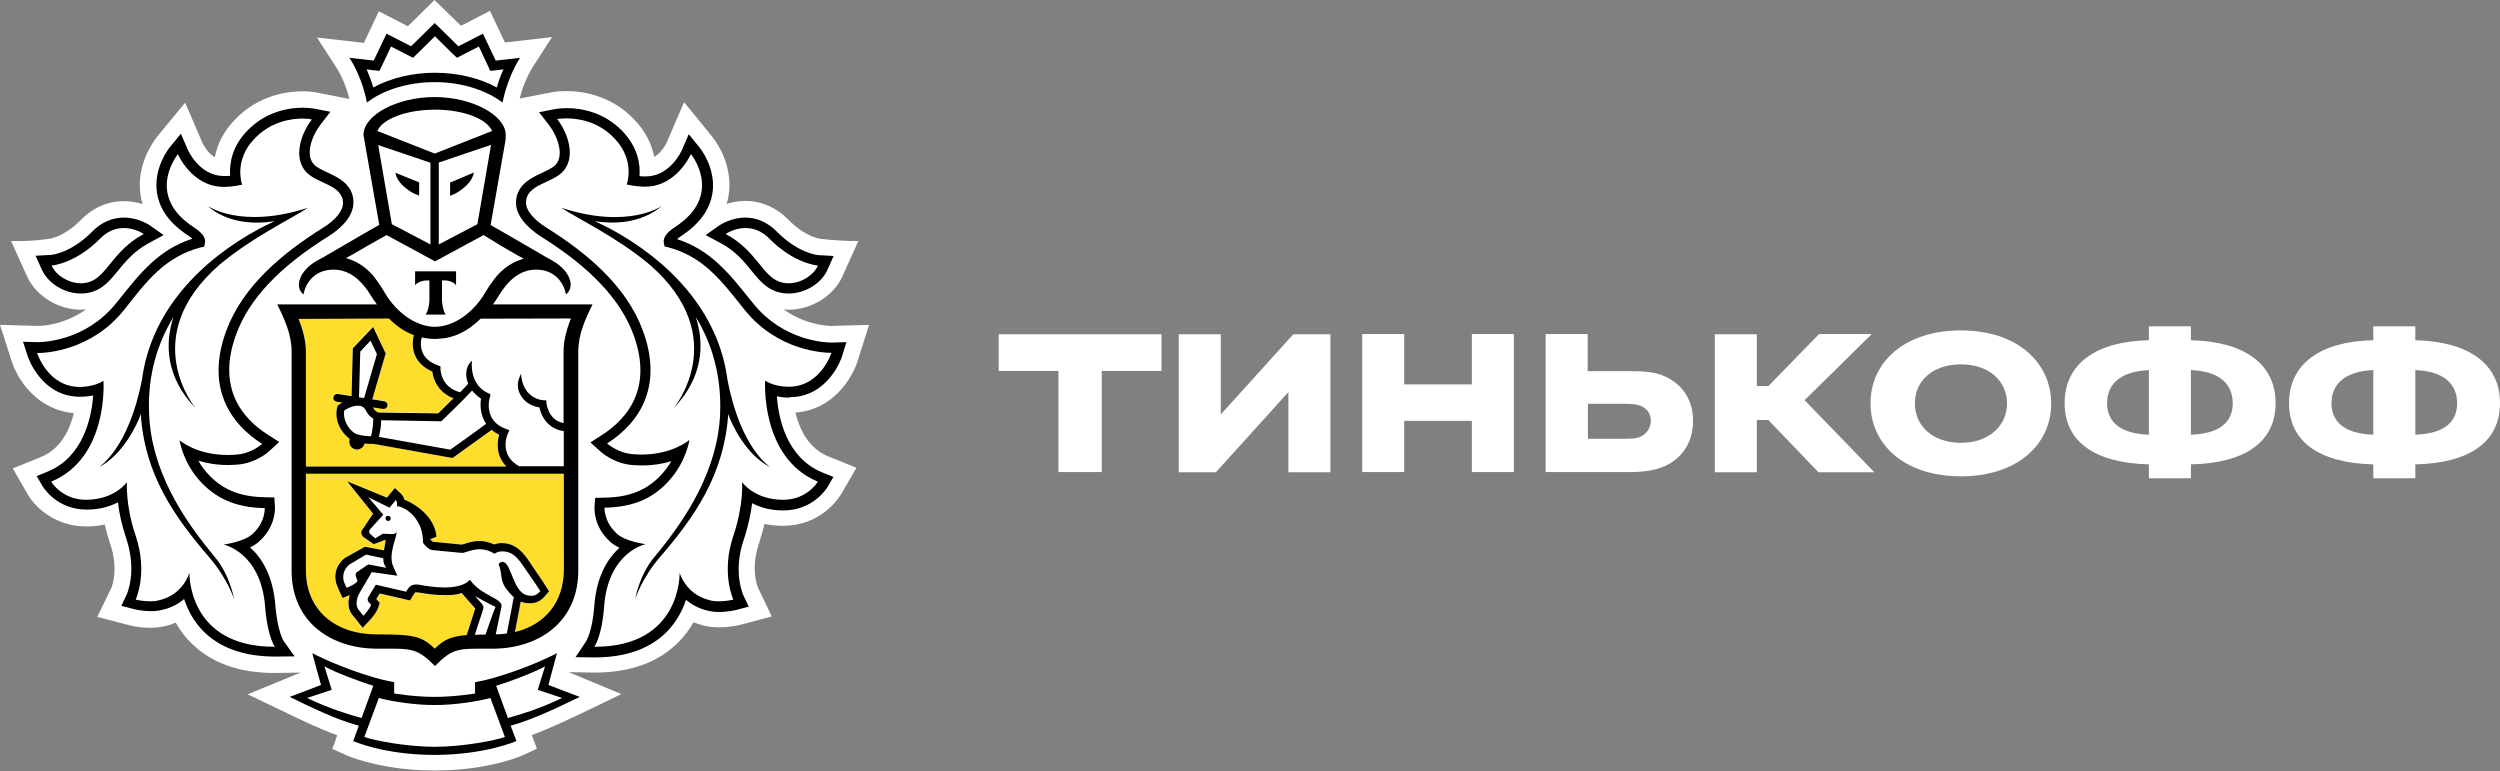<?xml version="1.0" encoding="UTF-8"?> <!-- Generator: Adobe Illustrator 27.0.0, SVG Export Plug-In . SVG Version: 6.00 Build 0) --> <svg xmlns="http://www.w3.org/2000/svg" xmlns:xlink="http://www.w3.org/1999/xlink" id="Слой_1" x="0px" y="0px" viewBox="0 0 1172 361.6" style="enable-background:new 0 0 1172 361.6;" xml:space="preserve"><rect x="0" y="0" width="1172" height="361.6" fill="#808080" stroke="none"/> <style type="text/css"> .st0{fill:#FFFFFF;} .st1{fill:#FFDD2D;} </style> <g> <path class="st0" d="M402.1,169.1l5.3-16.8l-17.5,0.5c-1.5,0-12.2-0.3-22.6-7.8c0.8,0.1,1.6,0.2,2.3,0.2c10.7,0,21.1-6.4,25.3-15.6 l7.5-16.6c-9.4,0.1-18.1-1.1-18.1-1.1c-0.1,0-6.9-0.9-14.7-8.9c-5.6-5.7-12.6-8.8-20.2-8.8c-3.3,0-6.3,0.6-8.8,1.4 c0.4-1.3,0.8-2.7,1-4.1c2.4-15.5-7.7-27.4-7.7-27.4l-13.2-16.2l-8.2,19c0,0.1-2.1,4.5-5.8,6.7c-1.1-5.6-3.8-11.9-9.7-17.9 c-11-11.3-24.4-13-31.4-13c-3.2,0-5.6,0.3-6.1,0.4l-15.9,3.1c0.9-3.5,2.9-9.7,6.4-15.2l8.8-13.6l-22.1,2.5l-7-14.8l-13.6,7L203.7,0 l-12.5,12.3l-13.6-7l-7,14.8l-22-2.5l8.8,13.6c3.6,5.5,5.5,11.6,6.4,15.2l-15.2-3l-0.5-0.1c-0.8-0.1-3.1-0.5-6.3-0.5 c-7,0-20.4,1.7-31.4,13c-5.9,6-8.6,12.3-9.7,17.9c-3.7-2.2-5.7-6.5-5.7-6.5l-8.2-19.1L73.4,64.4c-1.6,2.1-9.7,13.2-7.5,27.2 c0.2,1.4,0.6,2.8,1,4.1c-2.5-0.8-5.5-1.4-8.8-1.4c-7.6,0-14.5,3-20.2,8.8c-7.8,8-14.6,8.8-14.5,8.8c0,0-7.1,1.3-18.2,1.1l7.5,16.6 c4.2,9.2,14.6,15.6,25.3,15.6c0.8,0,1.6-0.1,2.4-0.2c-10.4,7.5-21.1,7.8-22.4,7.8L0,152.3l5.4,16.8c2.7,8.7,11.8,23,29.2,24.6 c-1.9,7.9-6.1,16.7-15.3,20.5L6,219.6l7.2,12.5c4.1,6.8,13.7,14.7,27.3,14.7c3,0,5.8-0.3,8.6-0.9c0.7,3.1,1.6,6.2,2.6,9.2 c4.1,12,0.6,20.4,0.5,20.5l-6.6,13.6l14.6,3.8c0.2,0.1,4.6,1.3,10.1,1.3c2.5,0,4.9-0.3,7.2-0.8c1.7-0.4,3.3-0.9,4.9-1.6 c1.9,3.4,4.2,6.5,6.9,9.2c9.4,9.6,22.6,14.4,39.5,14.4h0.1l12-0.2l-24.8,10.2l18.8,9c6.8,3.3,15,7.2,23.2,10.2l-2.3,6.4l6.5,2.9 c0.6,0.3,13.1,5.8,33.8,7c0,0,5,0.2,7.8,0.2c2.8,0,7.7-0.2,7.7-0.2c20.6-1.2,33-6.7,33.6-7l6.5-3l-2.4-6.4 c8.5-3.1,16.9-7.2,23.5-10.3l18.5-8.9l-24.7-10.3l12.1,0.2c16.8,0,30.1-4.8,39.5-14.4c2.7-2.7,5-5.8,6.9-9.2 c1.6,0.6,3.2,1.2,4.9,1.6c2.2,0.5,4.6,0.8,7.1,0.8c5.4,0,9.9-1.2,10-1.2l14.7-3.9l-6.4-13.4c-0.2-0.3-3.7-8.7,0.4-20.8 c1-3.1,1.9-6.2,2.6-9.2c2.8,0.6,5.6,0.9,8.6,0.9c17.4,0,25.7-12.2,27.3-14.8l7.2-12.4l-13.3-5.4c-9.2-3.8-13.4-12.6-15.3-20.5 C390.1,192.2,399.3,177.9,402.1,169.1L402.1,169.1z M164.9,52.3l-0.2,0l0.2-0.2L164.9,52.3z M164.9,52.3"></path> <path class="st0" d="M203.8,51.5c-14.1,0-24.6,4.6-26.9,10L203.8,72l26.9-10.5C228.4,56.1,217.8,51.5,203.8,51.5L203.8,51.5z M203.8,51.5"></path> <path class="st0" d="M204,330.6h-0.5c-8.5,0.1-20.2-1.7-25.9-3.3l-6.8,18.3c4.5,1.6,19.7,4.6,33,4.6c13.3,0,28.5-3,32.9-4.6 l-6.8-18.3C224.3,328.9,212.6,330.6,204,330.6L204,330.6z M204,330.6"></path> <path class="st0" d="M255.5,312.4c-5.1,2.8-16.4,7.1-22.9,9.1l5.5,15.1c10.2-2.8,18.6-6,25.5-9.4l-11.4-3.8L255.5,312.4z M255.5,312.4"></path> <path class="st0" d="M152.1,312.4l3.4,11l-11.5,3.8c6.9,3.5,15.3,6.7,25.5,9.4l5.5-15.1C168.4,319.5,157.1,315.2,152.1,312.4 L152.1,312.4z M152.1,312.4"></path> <path class="st0" d="M203.8,34c10.6,0,21,2.5,29,6.9c0.7-2.4,1.8-5.4,3.1-8.5l-3,0.4l-3.2,0.3l-1.3-2.9l-4-8.5l-7.4,3.8l-2.9,1.5 l-2.3-2.2l-8-7.9l-8,7.9l-2.3,2.2l-2.9-1.5l-7.4-3.8l-4,8.5l-1.4,2.9l-3.2-0.3l-3-0.4c1.4,3.1,2.4,6,3.1,8.5 C182.8,36.5,193.2,34,203.8,34L203.8,34z M203.8,34"></path> <path class="st0" d="M365.5,132.1c1.4,0.5,2.8,0.7,4.2,0.7c6,0,11.8-3.8,13.8-8.3c0,0-11-0.7-22.8-12.6c-3.8-3.9-7.7-5-11.2-5 c-5.3,0-9.3,2.8-9.3,2.8C354.5,117.2,357.4,129.3,365.5,132.1L365.5,132.1z M365.5,132.1"></path> <path class="st0" d="M37.9,132.7c1.4,0,2.8-0.2,4.1-0.7c8.2-2.7,11.1-14.8,25.3-22.4c0,0-4-2.8-9.3-2.8c-3.4,0-7.4,1.2-11.2,5 c-11.8,11.9-22.8,12.6-22.8,12.6C26.1,128.9,31.9,132.7,37.9,132.7L37.9,132.7z M37.9,132.7"></path> <path class="st0" d="M369.4,181.3c0.2,0,0.5,0,0.7,0c14.9,0,20-15.9,20-15.9h-0.3c-2.7,0-25-0.6-40.7-20.5 c-10.3-13.1-18.8-24.5-35.6-29l-1.6-0.3l-0.4-1.7c-0.5-2.5,1.3-4.9,5.3-7.5c23.1-15,7.4-34.2,7.4-34.2s-6.6,15.3-21.4,15.3 c-0.4,0-0.7,0-1.1,0c-1.7-0.1-3.3-0.2-4.9-0.5l-2.7-0.5c0,0,4.2-11.4-5.9-21.8c-7.7-7.9-17-9.2-22.3-9.2c-2.7,0-4.4,0.3-4.4,0.3 c5.1,6.6,8.8,17.6,2.9,24.4c-5.1,5.8-17.5,6.1-17.5,14.8c0,3.7,3.5,8,9.7,11.8c18.7,11.7,37.3,27.2,45,48 c9.6,26-1.2,43.2-16.7,53.1c0,0,4.9,4.5,11.9,5c1.4,0.1,2.8,0.2,4.1,0.2c14.9,0,22.6-6.9,22.6-6.9s-1.3,9.6-9,18.5 c-7.1,8.2-16.5,13.1-30.8,13.3c0,0-0.5,6.6,5.9,12.3c4.1,3.6,13.4,4.8,13.4,4.8s-17.5,3.5-19.5,29.3c-1,13.9-4.6,18.8-4.6,18.8h0.3 c40.7,0,39.7-34.7,39.7-34.7s2.8,10.3,14.2,12.9c1.4,0.4,2.8,0.5,4.2,0.5c3.7,0,6.8-0.8,6.8-0.8s-5.9-12.5,0-29.9 c4.9-14.5,4.1-25.2,4.1-25.2s5.5,8.2,19.1,8.3h0.1c11.3,0,16.3-8.5,16.3-8.5c-27.1-11.2-24.5-47.3-24.5-47.3S362.5,181,369.4,181.3 L369.4,181.3z M361.2,219c-11-5.4-18-19.8-19.7-24.9c-1.8,28.5-15.8,48.2-32.2,67.3c-8.5,9.9-11.4,19.4-11.4,19.4s1.6-10.9,9-19.7 c15.3-18.2,29.8-40.9,30.8-67.1c0.7-18.3-4-33.1-11.4-45.4c4.1,12.7,3.5,28.3-10.5,42.9c0,0,27.9-33.3-11.1-67.4 c-15.6-13-32.7-21-41.5-26.7c31.8,10.3,47.4-1,47.4-1c-10.2,8.8-23.3,8.6-31.5,7.3c2.2,1.1,4.5,2.2,7,3.5 c26.8,14.5,50.9,38.3,55.1,71.3v-0.3C347.3,210.7,361.2,219,361.2,219L361.2,219z M361.2,219"></path> <path class="st0" d="M104.8,255.1c0,0,9.4-1.2,13.4-4.8c6.3-5.7,5.9-12.3,5.9-12.3c-14.3-0.2-23.7-5-30.9-13.3 c-7.7-8.9-9-18.5-9-18.5s7.7,6.9,22.6,6.9c1.3,0,2.7-0.1,4.2-0.2c7.1-0.6,11.9-5,11.9-5c-15.5-9.9-26.4-27.1-16.8-53.1 c7.7-20.8,26.3-36.3,45-48c6.2-3.9,9.7-8.1,9.7-11.8c0-8.7-12.4-9-17.5-14.8c-5.9-6.8-2.2-17.8,2.9-24.4c0,0-1.7-0.3-4.4-0.3 c-5.4,0-14.7,1.3-22.3,9.2c-10.2,10.4-6,21.8-6,21.8l-2.7,0.5c-1.6,0.3-3.3,0.4-4.9,0.5c-0.4,0-0.7,0-1.1,0 c-14.8,0-21.4-15.3-21.4-15.3s-15.7,19.2,7.4,34.2c4,2.6,5.7,5,5.3,7.5l-0.4,1.7l-1.7,0.3c-16.7,4.5-25.2,16-35.6,29.1 c-15.7,19.8-37.9,20.5-40.7,20.5h-0.3c0,0,5.1,15.9,20,15.9c0.2,0,0.5,0,0.7,0c6.9-0.2,10.4-2.9,10.4-2.9s2.7,36.1-24.5,47.3 c0,0,4.9,8.5,16.3,8.5h0.1c13.6-0.1,19.1-8.3,19.1-8.3s-0.8,10.7,4.1,25.2c5.9,17.4,0,29.9,0,29.9s3.2,0.8,6.8,0.8 c1.4,0,2.9-0.1,4.2-0.5c11.3-2.7,14.2-12.9,14.2-12.9s-1,34.7,39.7,34.7h0.3c0,0-3.6-4.8-4.6-18.8 C122.3,258.6,104.8,255.1,104.8,255.1L104.8,255.1z M98.2,261.4c-16.4-19-30.3-38.8-32.2-67.3c-1.7,5.2-8.6,19.5-19.7,24.9 c0,0,13.9-8.3,20.1-40.7v0.3c4.1-33,28.2-56.8,55.1-71.3c2.5-1.3,4.8-2.5,7-3.5c-8.2,1.3-21.3,1.4-31.5-7.3c0,0,15.5,11.4,47.3,1 c-8.8,5.7-25.9,13.7-41.5,26.7c-39.1,34.1-11.1,67.4-11.1,67.4c-14.1-14.6-14.6-30.2-10.5-42.9c-7.4,12.2-12.1,27.1-11.4,45.4 c1.1,26.2,15.6,48.9,30.8,67.1c7.4,8.8,9,19.7,9,19.7S106.7,271.2,98.2,261.4L98.2,261.4z M98.2,261.4"></path> <path class="st0" d="M173.7,128.2c0.7,0.7,1.3,1.5,2,2.3c0.2,0.2,0.3,0.3,0.4,0.6c0.6,0.8,1.2,1.6,1.7,2.4c0.1,0.2,0.2,0.4,0.4,0.6 c0.7,1,1.3,2.1,2,3.2c5.9,10.1,15.3,16.1,23.6,16.1c8.4,0,17.7-6,23.6-16.1c0.7-1.1,1.3-2.2,2-3.2c0.1-0.1,0.2-0.3,0.3-0.4 c0.6-0.9,1.2-1.7,1.8-2.5c0.1-0.2,0.3-0.3,0.4-0.5c0.7-0.8,1.3-1.6,2-2.3c0.1-0.1,0.2-0.2,0.3-0.3c3-3,6.6-5.4,11.2-6.6l-2.1-1.2 h-0.1l-8.3-4.8l-8.5-4.8l-22.7,12.3l-0.1,0l0,0L181,110.4l-8.5,4.8l-8.3,4.8h-0.1l-2.1,1.2c4.7,1.3,8.2,3.6,11.2,6.6 C173.4,128,173.5,128.1,173.7,128.2L173.7,128.2z M194.6,127.2h19.2v6.5c-2.3-2.7-6.6-2.2-6.6-2.2v9.4c0,0,0.2,4.6,1.8,6.6h-9.5 c1.7-2,1.8-6.6,1.8-6.6v-9.4c0,0-4.4-0.6-6.7,2.2V127.2z M194.6,127.2"></path> <path class="st0" d="M201.8,114.5V76.2L177.3,68l6.5,37.1L201.8,114.5z M196.5,85.6v6.1l-1.2-0.5c-0.1,0-1.8-0.4-4.8-2.8 c-5-3.9-5.1-7.4-5.1-7.4L196.5,85.6z M196.5,85.6"></path> <path class="st0" d="M223.8,105.1l6.4-37.1l-24.5,8.3v38.3L223.8,105.1z M211,85.6l11.2-4.7c0,0-0.1,3.6-5.1,7.5 c-3,2.4-4.8,2.8-4.8,2.8l-1.2,0.5L211,85.6L211,85.6z M211,85.6"></path> <path class="st0" d="M167.1,203.3c2.4,0.9,5.3,1,6.8,1c0.1-0.2,0.1-0.4,0.2-0.7c0.1-0.4,0.3-0.9,0.4-1.4c0.4-2.1,0.6-4.5,0.6-6.1 c-1-0.6-2.4-1.7-3.2-3.4c-0.9-1.9-2.2-2.8-4.1-2.8c-2.5,0-5.1,1.5-6.3,2.2C160.5,197.6,164.4,202.4,167.1,203.3L167.1,203.3z M167.1,203.3"></path> <path class="st0" d="M221.4,183c-4.6,4.9-13.5,13.5-13.9,13.9l-0.5,0.5l-28.2-0.4c0,2.8-0.5,5.1-0.9,6.9c-0.1,0.3-0.2,0.6-0.2,0.9 l33.5,6c3.5-2.4,13.1-9.4,16.8-12.1c-2.7-3.9-3-8.6-2.4-11.9C223.8,185.7,222.4,184.4,221.4,183L221.4,183z M221.4,183"></path> <path class="st0" d="M225.2,149.3c-6.5,6.4-12.7,8.8-18.3,9.3c-1,0.1-2,0.2-3.1,0.2h-0.1c-1,0-2.1-0.1-3.1-0.2c-1-0.1-2-0.2-3-0.5 c-0.4,1.4-0.8,4.5,0.5,7.3c1.2,2.6,3.6,4.5,7.1,5.8l1.2,0.5l0,1.3c0,0.4,0.3,8.5,9.2,10.8c1.5-1.5,2.8-2.8,3.8-4 c-1.8-4.3-0.9-8.6,1.8-10.8c-0.1,0.5-1.3,11.1,7.3,15.1l1.4,0.7l-0.4,1.5c-0.1,0.5-3,10.8,7.4,14.6l1.8,0.7l-0.8,1.8 c-0.2,0.4-4.3,9.8,5.4,15.1h20.9V202c-7.4-0.9-10.6-6.8-11.4-11.1c-3.5-0.6-6.1-2.1-8-4.5c-4.4-5.7-0.6-11-0.6-11.3 c0,0,0,5.7,3.5,9.1c1.7,1.7,3.8,3,6.9,3.2l1.5,0.1l0.1,1.5c0,0.3,0.9,7.9,8,9.1l0-33.7c0-5.2,1.5-10.5,3.4-15.3L225.2,149.3 L225.2,149.3z M225.2,149.3"></path> <path class="st0" d="M168.9,164.8l-0.6,21.5l2.5,0.4l6-20.6l-3-6.3L168.9,164.8z M168.9,164.8"></path> <path class="st0" d="M235.1,263.3c0.2,0,0.4,0,0.6,0.1c3.7,1.1,4.7,14.4,11.2,15.6c0.6,0.1,1.2,0.2,1.8,0.2c1.9,0,3-0.8,4.2-2.2 c0,0-3.3-5.1-5.8-8.6c-3.3-4.5-5.8-10-11.9-10c-0.1,0-0.3,0-0.5,0c-2,0.1-3.2,1.1-3.2,1.1c-2.5-1.5-4.8-2.1-6.9-2.1 c-3.8,0-6.8,1.7-8.3,1.7h-0.1l-13.6-1.3c-2.1-0.2-3.8-2.3-4.4-3.2c-0.2-0.2-0.2-0.4-0.2-0.4c0-0.4,0-0.7,0-1.1 c-0.5-11.1-9.1-15.8-12.1-15.9c0,0,0.4-2.1-0.5-2.9l-3,3.6l-9.9-4.9l7,8.2l-6,6.6c-0.7,0.8-0.7,1.8-0.4,2.2l2.6,2.3l3.3-2 c0.2-0.1,0.5-0.2,0.8-0.2c0.9,0,2.3,0.2,3.5,0.2c1.3,0,2.5-0.3,2.6-1.5c-0.4,4.1-4.2,11.2-1.7,16.8l1.9,4.2l-12-1.7l-5.6,9.5 c-1.7,3.2-2,6.6-0.3,8.4l2.1,2.6c0,0,3-3.1,3.6-5.2l-1-1c-0.8-0.9-0.8-1.7-0.3-2.6l3.5-5.8l14.2,3.3l0.7-1.3c1-1.6,2.3-2.1,3.9-2.1 c0.6,0,1.3,0.1,1.9,0.2c2.6,0.5,7,1.2,11.3,1.2c4.8,0,9.5-0.8,12-3.6c5.2,7.6,15.6,8.8,14.8,12.6l-2.7,13c1.8-0.1,3.6-0.2,5.2-0.4 l2.6-13.5c0.3-1.5,0.6-3.5,0.6-3.5c-1-1-3.4-3.2-4.8-5.8c-1.8-3.5-0.8-5.3-2.6-9.9C233.4,264.3,233.9,263.3,235.1,263.3 L235.1,263.3z M181.9,244.3c-0.7,0-1.2-0.6-1.2-1.3c0.1-0.7,0.6-1.2,1.3-1.1c0.7,0,1.2,0.6,1.2,1.3 C183.1,243.8,182.6,244.3,181.9,244.3L181.9,244.3z M181.9,244.3"></path> <path class="st0" d="M162.5,275.6c0,0,4.7-1.9,5.1-3.3l-0.6-1.6c-0.4-1-0.4-2.1,0.5-2.7l5.1-3.5l8.5,1.6c0,0-1.5-1.9-1.4-4.5 l-8.1-1.7l-7.7,4.6c-3.3,2.4-3.5,6.4-2.4,8.8L162.5,275.6z M162.5,275.6"></path> <path class="st0" d="M222.6,297.6c1.5-0.1,3.2-0.1,5-0.1c0,0,4.4-12.7,4.6-13.1c-2.5-1.1-7.5-3.8-9.5-5c1.3,1.9,4.5,4.1,3.8,5.8 L222.6,297.6z M222.6,297.6"></path> <path class="st1" d="M264.2,222.2H143.3v45.2c0,18.5,13.5,30.1,33.3,30.1c16.6,0,21,0.6,27.1,6.7c4.3-4.2,7.8-5.8,15-6.4l0.2-0.7 l3.8-11.7c-0.2-0.3-6.4-7.3-6.4-7.3c-2.5,0.8-4.5,1-8,1c-3.6,0-7.6-0.4-12-1.2c-0.4-0.1-0.9-0.1-1.3-0.1c-0.5,0-0.6,0-0.7,0.3 l-0.8,1.2l-1.4,2.3l-2.6-0.6l-11.6-2.7l-1.6,2.6l0.2,0.3l1.4,1.5l-0.6,2c-0.9,2.6-3.6,5.7-4.5,6.6l-2.9,3.1l-2.6-3.3l-2-2.5 c-2.1-2.3-2.6-5.9-1.4-9.6c0,0-0.1,0-0.1,0l-3.3,1.3l-1.5-3.2l-1-2.3c-1.8-4-1.1-9.8,3.7-13.3l9.3-5.2l8.9,1.7 c0.2-0.8,0.5-3.9,0.8-4.7c-0.2,0-0.3-0.1-0.5-0.1l-5.1,1.9l-4.9-3.4c0,0-1.9-1.8-0.2-3.7l4.8-7.2l-12.1-15.1l18.6,7.6l1.2-1.5 l2.5-3l2.8,2.7c0.8,0.8,1.3,1.7,1.5,2.7c5.1,2,14.3,7.8,15.1,17.4l-2.9,1.2v0.1c0.7,0.8,1.2,1.1,1.4,1.1l13.3,1.3 c0.3-0.1,0.8-0.2,1.2-0.4c1.6-0.6,4.1-1.4,7.1-1.4c2.4,0,4.7,0.5,6.9,1.6c0.8-0.3,1.8-0.5,3-0.6l0.6,0c7.1,0,10.7,5.3,13.5,9.5 c0.5,0.7,0.9,1.4,1.4,2.1c2.5,3.5,5.7,8.6,5.9,8.8l1.5,2.3l-1.8,2.1c-1.4,1.6-3.5,3.5-7,3.5c-0.7,0-1.5-0.1-2.4-0.2 c-0.8-0.1-1.5-0.4-2.1-0.6c-0.1,0.7-0.2,1.5-0.4,2.2l-2.3,12.1c13.9-3.4,22.8-13.9,22.8-28.8L264.2,222.2z M264.2,222.2"></path> <path class="st1" d="M143.3,218.6h94c-4.7-4.8-4.6-10.9-3.4-14.9c-1.4-0.7-2.5-1.4-3.5-2.3c-3.7,2.7-14.9,10.8-17.8,12.8l-0.6,0.4 l-36.9-6.6h-0.7c-0.9,0-2.2,0-3.6-0.2c-0.4,1.7-1.8,2.8-3.5,2.8c-0.2,0-0.4,0-0.6-0.1c-1-0.2-1.8-0.7-2.4-1.5 c-0.6-0.8-0.8-1.7-0.6-2.7l0.1-0.8c-3.8-2.7-7.3-8.6-5.8-14.9l0.2-0.7l0.5-0.4c0.1-0.1,0.7-0.5,1.7-1l-2.7-0.4 c-1-0.2-1.7-1.1-1.5-2.1c0.2-1,1.1-1.7,2.1-1.5l6.4,1l0.6-22.4l9.5-10l5.9,12.4l-6.3,21.5l5.6,0.9c1,0.2,1.7,1.1,1.5,2.1 c-0.2,0.9-0.9,1.5-1.8,1.5c-0.1,0-0.2,0-0.3,0l-4.6-0.7c0.1,0.1,0.2,0.2,0.2,0.4c0.5,1,1.6,1.7,2.2,2l28.1,0.4 c1.2-1.1,4.1-4,7.2-7.1c-6.9-2.6-9.4-8.5-9.9-12.5c-3.9-1.6-6.5-4.1-8-7.3c-1.8-4-1.2-7.9-0.7-9.8c-3.8-1.4-7.7-3.8-11.7-7.8H140 c1.8,4.8,3.4,10.1,3.4,15.3V218.6z M143.3,218.6"></path> <path d="M182,241.8c-0.7-0.1-1.3,0.5-1.3,1.1c0,0.7,0.5,1.3,1.2,1.3c0.7,0.1,1.3-0.5,1.3-1.1C183.2,242.5,182.7,241.9,182,241.8 L182,241.8z M182,241.8"></path> <path d="M264.1,323.8l-7-2.7l1.9-7.1l2.1-7.8c0,0-12.3,6.6-29.7,11.6c-4.9,1.4-8.7,2-8.7,2v5.3c0,0-9.3,1.6-18.7,1.6h-0.5 c-9.4,0-18.7-1.6-18.7-1.6v-5.3c0,0-3.8-0.6-8.7-2c-17.4-5-29.7-11.6-29.7-11.6l2.1,7.8l2,7.1l-7,2.7l-7.7,2.9 c8.9,4.3,21.2,10.5,32.4,13.5l-2.6,7.2c0,0,14.3,6.5,38.1,6.5v0h0.3v0c23.8-0.1,38.1-6.5,38.1-6.5l-2.7-7.2 c11.3-3.1,23.6-9.3,32.4-13.5L264.1,323.8z M144,327.2l11.5-3.8l-3.4-11c5,2.8,16.4,7.1,22.9,9.1l-5.5,15.1 C159.3,333.8,150.9,330.6,144,327.2L144,327.2z M203.8,350.1c-13.3,0-28.5-3-33-4.6l6.8-18.3c5.6,1.6,17.4,3.4,25.9,3.3h0.5 c8.5,0.1,20.2-1.7,25.9-3.3l6.8,18.3C232.2,347.1,217.1,350.1,203.8,350.1L203.8,350.1z M238.1,336.6l-5.5-15.1 c6.6-2,17.9-6.3,22.9-9.1l-3.4,11l11.4,3.8C256.6,330.6,248.2,333.8,238.1,336.6L238.1,336.6z M238.1,336.6"></path> <path d="M203.8,38.5c14.2,0,25.5,4.7,31.8,9.6c0,0,1.9-11.1,8.2-21l-11.4,1.3l-6-12.6l-11.5,5.9l-11.1-10.9l-11.1,10.9l-11.5-5.9 l-6,12.6l-11.4-1.3c6.4,9.8,8.2,21,8.2,21C178.3,43.1,189.6,38.5,203.8,38.5L203.8,38.5z M174.7,32.9l3.2,0.3l1.4-2.9l4-8.5 l7.4,3.8l2.9,1.5l2.3-2.2l8-7.9l8,7.9l2.3,2.2l2.9-1.5l7.4-3.8l4,8.5l1.3,2.9l3.2-0.3l3-0.4c-1.4,3.1-2.4,6-3.1,8.5 c-8-4.4-18.4-6.9-29-6.9c-10.5,0-20.9,2.5-28.9,6.9c-0.7-2.4-1.8-5.4-3.1-8.5L174.7,32.9z M174.7,32.9"></path> <path d="M370.1,186.2c18.3,0,24.5-18.5,24.7-19.3l2-6.5l-6.9,0.2h0c-2.4,0-22.6-0.5-37-18.6l-1.4-1.7 c-9.4-11.8-18.3-23.1-34.1-28.2c0.5-0.4,1.1-0.9,2-1.5c8.4-5.5,13.3-12.2,14.6-20c1.8-11.7-5.7-21-6-21.4l-5.1-6.3l-3.2,7.4 c-0.2,0.5-5.6,12.4-16.9,12.4H302c-0.8,0-1.5-0.1-2.2-0.1c0.4-5.3-0.6-13.5-8.1-21.2c-9-9.3-20.1-10.7-25.9-10.7 c-3.1,0-5.2,0.4-5.4,0.4l-7.7,1.5l4.8,6.2c3.7,4.8,7.1,13.7,3.1,18.3c-1.3,1.5-3.9,2.7-6.4,3.9c-5.2,2.4-12.3,5.7-12.3,14.1 c0,5.4,4.3,11.1,12,16c22.8,14.3,36.9,29.2,43,45.6c9.4,25.3-2.9,39.7-14.8,47.3l-5.3,3.4l4.7,4.3c0.6,0.5,6.4,5.6,14.8,6.3 c1.6,0.1,3.1,0.2,4.6,0.2c5.4,0,10-0.8,13.8-2c-1,1.8-2.3,3.6-3.9,5.5c-6.8,7.8-15.2,11.4-27.3,11.6l-4.5,0.1l-0.3,4.5 c0,0.9-0.4,9.2,7.5,16.2c1.2,1.1,2.7,2,4.2,2.7c-5.3,4.8-10.8,13.1-11.8,27.4c-0.9,11.9-3.8,16.3-3.8,16.4l-5,7.5l8.9,0.1 c14.8,0,26.1-4.1,34-12.1c4.6-4.8,7.3-10.1,8.9-14.9c2.6,2.2,5.9,4.1,10.2,5.1c1.6,0.4,3.4,0.6,5.4,0.6c4.2,0,7.7-0.9,8.1-1 l5.7-1.5l-2.5-5.3c-0.2-0.4-5-11.1,0.2-26.2c2.2-6.6,3.3-12.4,3.9-17c3.6,1.9,8.4,3.4,14.6,3.4c14.1,0,20.4-10.5,20.7-10.9l2.8-4.8 l-5.2-2.1c-16.9-7-20.6-25.6-21.3-35.7c1.5,0.3,3.3,0.6,5.2,0.6H370.1z M383.4,225.8c0,0-4.9,8.5-16.3,8.5H367 c-13.6-0.1-19.1-8.3-19.1-8.3s0.8,10.7-4.1,25.2c-5.9,17.4,0,29.9,0,29.9s-3.2,0.8-6.8,0.8c-1.4,0-2.9-0.1-4.2-0.5 c-11.4-2.7-14.2-12.9-14.2-12.9s1.1,34.7-39.7,34.7h-0.3c0,0,3.6-4.8,4.6-18.8c1.9-25.8,19.5-29.3,19.5-29.3s-9.4-1.2-13.4-4.8 c-6.3-5.7-5.9-12.3-5.9-12.3c14.3-0.2,23.7-5,30.8-13.3c7.7-8.9,9-18.5,9-18.5s-7.7,6.9-22.6,6.9c-1.3,0-2.7-0.1-4.1-0.2 c-7-0.6-11.9-5-11.9-5c15.5-9.9,26.4-27.1,16.7-53.1c-7.7-20.8-26.3-36.3-45-48c-6.2-3.9-9.7-8.1-9.7-11.8c0-8.7,12.4-9,17.5-14.8 c5.9-6.8,2.2-17.8-2.9-24.4c0,0,1.7-0.3,4.4-0.3c5.4,0,14.7,1.3,22.3,9.2c10.2,10.5,5.9,21.8,5.9,21.8l2.7,0.5 c1.6,0.3,3.2,0.4,4.9,0.5c0.4,0,0.7,0,1.1,0c14.8,0,21.4-15.3,21.4-15.3s15.7,19.2-7.4,34.2c-4,2.6-5.7,5-5.3,7.5l0.4,1.7l1.6,0.3 c16.8,4.5,25.2,16,35.6,29c15.7,19.9,38,20.5,40.7,20.5h0.3c0,0-5.1,15.9-20,15.9c-0.2,0-0.5,0-0.7,0c-6.9-0.2-10.4-2.9-10.4-2.9 S356.3,214.6,383.4,225.8L383.4,225.8z M383.4,225.8"></path> <path d="M337.9,114c6.8,3.6,10.8,8.5,14.3,12.8c3.4,4.2,6.7,8.2,11.8,9.9c1.8,0.6,3.7,0.9,5.7,0.9c7.6,0,15.3-4.6,18.2-11.1 l2.9-6.5l-7.1-0.4c-0.3,0-9.5-0.8-19.6-11.1c-4.2-4.2-9.2-6.5-14.7-6.5c-6.6,0-11.6,3.3-12.1,3.6l-6.5,4.6L337.9,114z M349.5,106.9 c3.4,0,7.4,1.1,11.2,5c11.8,11.9,22.8,12.6,22.8,12.6c-2,4.4-7.8,8.3-13.8,8.3c-1.4,0-2.8-0.2-4.2-0.7c-8.1-2.7-11-14.8-25.3-22.4 C340.2,109.7,344.2,106.9,349.5,106.9L349.5,106.9z M349.5,106.9"></path> <path d="M341.1,178.3v0.2c-4.1-33-28.2-56.8-55.1-71.3c-2.5-1.3-4.8-2.4-7-3.5c8.2,1.3,21.3,1.4,31.5-7.3c0,0-15.5,11.4-47.4,1 c8.8,5.7,25.9,13.7,41.5,26.7c39.1,34.1,11.1,67.4,11.1,67.4c14-14.6,14.6-30.2,10.5-42.9c7.4,12.2,12.1,27.1,11.4,45.4 c-1.1,26.2-15.6,48.9-30.8,67.1c-7.3,8.8-9,19.7-9,19.7s3-9.6,11.4-19.4c16.4-19,30.3-38.8,32.2-67.3c1.7,5.2,8.7,19.5,19.7,24.9 C361.2,219,347.3,210.7,341.1,178.3L341.1,178.3z M341.1,178.3"></path> <path d="M132.9,300.4c0,0-2.8-4.5-3.8-16.4c-1.1-14.3-6.5-22.6-11.9-27.4c1.6-0.7,3-1.6,4.2-2.7c7.9-7,7.5-15.3,7.5-16.2l-0.3-4.5 l-4.5-0.1c-12-0.2-20.4-3.8-27.2-11.6c-1.6-1.8-2.9-3.7-3.9-5.5c3.8,1.1,8.3,2,13.8,2c1.5,0,3-0.1,4.6-0.2 c8.5-0.7,14.2-5.7,14.8-6.3l4.7-4.3l-5.3-3.4c-12-7.6-24.2-22-14.8-47.3c6.1-16.4,20.1-31.3,43-45.6c7.7-4.8,11.9-10.5,11.9-16 c0-8.4-7.1-11.7-12.3-14.1c-2.5-1.2-5.2-2.4-6.4-3.9c-4-4.6-0.6-13.5,3.1-18.3l4.8-6.2l-7.7-1.5c-0.2,0-2.3-0.4-5.4-0.4 c-5.8,0-16.8,1.4-25.8,10.7c-7.5,7.7-8.5,15.9-8.1,21.2c-0.7,0.1-1.5,0.1-2.2,0.1h-0.8c-11.3,0-16.7-11.9-16.9-12.4l-3.2-7.4 l-5.2,6.3c-0.3,0.4-7.8,9.7-6,21.4c1.2,7.8,6.1,14.5,14.6,20c0.9,0.6,1.6,1.1,2,1.5c-15.9,5.1-24.7,16.4-34.1,28.2l-1.4,1.7 c-14.3,18.1-34.6,18.6-37,18.6l-6.9-0.2l2.1,6.5c0.2,0.8,6.4,19.3,24.7,19.3l0.9,0c1.9-0.1,3.7-0.3,5.2-0.6 c-0.8,10.1-4.5,28.8-21.4,35.7l-5.1,2.1l2.8,4.8c0.3,0.4,6.5,10.9,20.7,10.9c6.2,0,11-1.6,14.6-3.4c0.5,4.6,1.7,10.4,3.9,17 c5.1,15.2,0.4,25.8,0.2,26.2l-2.5,5.3l5.7,1.5c0.4,0.1,3.9,1,8.1,1c2,0,3.8-0.2,5.4-0.6c4.3-1,7.7-2.9,10.2-5.1 c1.6,4.8,4.2,10.1,8.8,14.9c7.9,8,19.2,12.1,34,12.1l9-0.1L132.9,300.4z M128.5,303.2c-40.7,0-39.7-34.7-39.7-34.7 s-2.8,10.3-14.2,12.9c-1.4,0.4-2.8,0.5-4.2,0.5c-3.7,0-6.8-0.8-6.8-0.8s5.9-12.5,0-29.9c-4.9-14.5-4.1-25.2-4.1-25.2 s-5.5,8.2-19.1,8.3h-0.1c-11.3,0-16.3-8.5-16.3-8.5c27.1-11.2,24.5-47.3,24.5-47.3s-3.5,2.6-10.4,2.9c-0.2,0-0.5,0-0.7,0 c-15,0-20-15.9-20-15.9h0.3c2.8,0,25-0.6,40.7-20.5c10.3-13.1,18.8-24.5,35.6-29l1.7-0.3l0.4-1.7c0.5-2.5-1.3-4.9-5.3-7.5 c-23.1-15-7.4-34.2-7.4-34.2s6.6,15.3,21.4,15.3c0.4,0,0.7,0,1.1,0c1.7-0.1,3.3-0.2,4.9-0.5l2.7-0.5c0,0-4.2-11.4,6-21.8 c7.7-7.9,17-9.2,22.3-9.2c2.7,0,4.4,0.4,4.4,0.4c-5.1,6.6-8.8,17.6-2.9,24.4c5.1,5.8,17.5,6.1,17.5,14.8c0,3.7-3.5,8-9.7,11.8 c-18.7,11.7-37.3,27.2-45,48c-9.6,26,1.2,43.2,16.8,53.1c0,0-4.9,4.5-11.9,5c-1.4,0.1-2.8,0.2-4.2,0.2c-14.9,0-22.6-6.9-22.6-6.9 s1.3,9.6,9,18.5c7.2,8.2,16.6,13.1,30.9,13.3c0,0,0.5,6.6-5.9,12.3c-4.1,3.6-13.4,4.8-13.4,4.8s17.6,3.5,19.5,29.3 c1.1,13.9,4.6,18.8,4.6,18.8H128.5z M128.5,303.2"></path> <path d="M37.9,137.6c2,0,3.9-0.3,5.7-0.9c5.1-1.7,8.4-5.7,11.8-9.9c3.5-4.3,7.5-9.1,14.3-12.8l7-3.8l-6.5-4.6 c-0.5-0.3-5.5-3.6-12.1-3.6c-5.5,0-10.5,2.2-14.7,6.4c-10.1,10.3-19.2,11.1-19.6,11.1l-7.1,0.4l2.9,6.5 C22.6,132.9,30.2,137.6,37.9,137.6L37.9,137.6z M46.9,111.9c3.8-3.9,7.8-5,11.2-5c5.3,0,9.3,2.8,9.3,2.8 c-14.3,7.6-17.2,19.7-25.3,22.4c-1.3,0.5-2.7,0.7-4.1,0.7c-6,0-11.8-3.8-13.8-8.3C24.1,124.5,35.1,123.8,46.9,111.9L46.9,111.9z M46.9,111.9"></path> <path d="M69.9,194c-0.8-18.3,4-33.1,11.4-45.4c-4.1,12.7-3.6,28.3,10.5,42.9c0,0-28-33.3,11.1-67.4c15.6-13,32.7-21,41.5-26.7 c-31.8,10.3-47.3-1-47.3-1c10.1,8.8,23.3,8.6,31.5,7.3c-2.2,1.1-4.5,2.2-7,3.5c-26.9,14.5-51,38.3-55.1,71.3v-0.3 C60.2,210.7,46.3,219,46.3,219c11-5.4,18-19.8,19.7-24.9c1.8,28.5,15.8,48.2,32.2,67.3c8.5,9.9,11.5,19.4,11.5,19.4 s-1.7-10.9-9-19.7C85.4,242.9,70.9,220.2,69.9,194L69.9,194z M69.9,194"></path> <path d="M194.6,127.2v6.5c2.3-2.7,6.7-2.2,6.7-2.2v9.4c0,0-0.2,4.6-1.8,6.6h9.5c-1.6-2-1.8-6.6-1.8-6.6v-9.4c0,0,4.4-0.6,6.6,2.2 v-6.5H194.6z M194.6,127.2"></path> <path d="M190.5,88.4c3,2.4,4.8,2.8,4.8,2.8l1.2,0.5v-6.2L185.4,81C185.4,81,185.5,84.6,190.5,88.4L190.5,88.4z M190.5,88.4"></path> <path d="M217,88.4c5-3.9,5.1-7.5,5.1-7.5L211,85.6v6.2l1.2-0.5C212.3,91.2,214,90.8,217,88.4L217,88.4z M217,88.4"></path> <path d="M237.1,63.3c0-9.3-15.8-17.8-33.3-17.8h-0.1c-17.5,0-33.3,8.4-33.3,17.8l0.4,2.3l7,39.8l-7,4L152.6,120h0.1 c0,0-4.1,2.1-6,3.4c-6.9,4.8-8.4,11.7-4.4,14.6c1-5.7,5.5-11.6,14-11.6c6.1,0,10.7,3.1,14.5,7.8c1,1.2,1.9,2.4,2.7,3.8 c1.1,1.7,2.1,3.2,3.2,4.7h-46.7c3.4,6.9,6.7,14.1,6.7,22v102.7c0,24.9,19.3,36.7,40.1,36.7c16.1,0,18.3-0.7,27.1,8.1 c8.8-8.8,11-8.1,27.1-8.1c20.8,0,40.1-11.9,40.1-36.7V164.7c0-7.9,3.3-15.2,6.7-22h-46.7c1-1.4,2.1-3,3.1-4.7 c0.9-1.4,1.8-2.6,2.7-3.8c3.8-4.7,8.4-7.8,14.5-7.8c8.4,0,12.9,5.9,13.9,11.6c4-2.9,2.6-9.8-4.4-14.6c-1.9-1.3-5.9-3.4-5.9-3.4h0.1 l-18.1-10.5l-7-4l7-39.8L237.1,63.3z M177.3,68l24.5,8.3v38.3l-18.1-9.5L177.3,68z M182.3,149.3c4,4,8,6.5,11.7,7.8 c-0.5,1.9-1.1,5.9,0.7,9.8c1.5,3.2,4.2,5.6,8,7.3c0.4,3.9,2.9,9.9,9.9,12.5c-3,3-6,5.9-7.2,7.1l-28.1-0.4c-0.6-0.3-1.7-1-2.2-2 c-0.1-0.1-0.2-0.2-0.2-0.4l4.6,0.7c0.1,0,0.2,0,0.3,0c0.9,0,1.7-0.6,1.8-1.5c0.2-1-0.5-1.9-1.5-2.1l-5.6-0.9l6.3-21.5l-5.9-12.4 l-9.5,10l-0.6,22.4l-6.4-1c-1-0.2-1.9,0.5-2.1,1.5c-0.2,1,0.5,1.9,1.5,2.1l2.7,0.4c-1,0.5-1.6,1-1.7,1l-0.5,0.4l-0.2,0.7 c-1.6,6.3,2,12.2,5.8,14.9l-0.1,0.8c-0.2,1,0.1,1.9,0.6,2.7c0.6,0.8,1.4,1.3,2.4,1.5c0.2,0,0.4,0,0.6,0c1.6,0,3.1-1.1,3.5-2.8 c1.4,0.2,2.7,0.2,3.6,0.2h0.7l36.9,6.6l0.6-0.4c2.9-2,14.1-10.2,17.8-12.8c1,0.9,2.1,1.6,3.5,2.3c-1.2,4-1.3,10.1,3.4,14.9h-94 v-53.9c0-5.2-1.5-10.5-3.4-15.3L182.3,149.3L182.3,149.3z M227.9,198.7c-3.7,2.7-13.3,9.7-16.8,12.1l-33.5-6 c0.1-0.3,0.2-0.6,0.2-0.9c0.4-1.7,0.9-4.1,0.9-6.9l28.2,0.5l0.5-0.5c0.4-0.4,9.4-9,13.9-13.9c1.1,1.3,2.4,2.6,4.2,3.8 C225,190.1,225.2,194.7,227.9,198.7L227.9,198.7z M171.8,192.9c0.8,1.6,2.2,2.8,3.2,3.4c0,1.5-0.2,4-0.6,6.1 c-0.1,0.5-0.2,0.9-0.3,1.4c-0.1,0.3-0.2,0.5-0.2,0.7c-1.5,0-4.4-0.2-6.8-1c-2.6-1-6.6-5.8-5.7-11.1c1.1-0.7,3.8-2.2,6.2-2.2 C169.6,190.1,170.9,191,171.8,192.9L171.8,192.9z M168.3,186.3l0.6-21.5l4.8-5.1l3,6.3l-6,20.6L168.3,186.3z M227.6,297.5 c-1.8,0-3.5,0-5,0.1l4-12.3c0.6-1.7-2.5-3.9-3.8-5.8c2,1.2,7.1,3.9,9.5,5C232,284.8,227.6,297.5,227.6,297.5L227.6,297.5z M240.2,283.5l-2.6,13.5c-1.7,0.2-3.4,0.4-5.2,0.4l2.7-13c0.8-3.9-9.6-5.1-14.8-12.6c-2.5,2.8-7.3,3.6-12,3.6 c-4.3,0-8.7-0.7-11.3-1.2c-0.7-0.1-1.3-0.2-1.9-0.2c-1.5,0-2.9,0.5-3.9,2.1l-0.8,1.3l-14.2-3.3l-3.5,5.8c-0.5,0.9-0.5,1.7,0.3,2.6 l1,1c-0.7,2.1-3.6,5.2-3.6,5.2l-2.1-2.6c-1.7-1.9-1.4-5.3,0.4-8.4l5.6-9.5l12,1.7l-1.9-4.2c-2.5-5.6,1.3-12.7,1.7-16.8 c-0.1,1.2-1.3,1.5-2.6,1.5c-1.2,0-2.6-0.2-3.5-0.2c-0.4,0-0.7,0-0.8,0.2l-3.3,2l-2.6-2.3c-0.3-0.4-0.4-1.5,0.4-2.2l6-6.6l-7-8.2 l9.9,4.9l3-3.6c0.8,0.8,0.5,2.9,0.5,2.9c3.1,0.1,11.7,4.8,12.2,15.9c0,0.3,0,0.7,0,1.1c0,0,0.1,0.1,0.2,0.4c0.6,0.8,2.3,3,4.4,3.2 l13.6,1.3h0.1c1.5,0,4.5-1.7,8.3-1.7c2.1,0,4.4,0.5,6.9,2.1c0,0,1.2-1,3.3-1.1c0.2,0,0.3,0,0.5,0c6.1,0,8.6,5.5,11.9,10 c2.5,3.5,5.8,8.6,5.8,8.6c-1.2,1.4-2.3,2.2-4.2,2.2c-0.5,0-1.1,0-1.8-0.2c-6.6-1.2-7.5-14.6-11.2-15.6c-0.2-0.1-0.4-0.1-0.6-0.1 c-1.2,0-1.7,1.1-1.7,1.1c1.7,4.6,0.7,6.4,2.5,9.9c1.4,2.6,3.8,4.8,4.8,5.8C240.7,280,240.4,282,240.2,283.5L240.2,283.5z M167,270.7l0.6,1.6c-0.4,1.4-5.1,3.3-5.1,3.3l-1-2.2c-1.1-2.4-0.9-6.3,2.4-8.8l7.7-4.6l8.1,1.7c-0.2,2.6,1.4,4.5,1.4,4.5l-8.5-1.6 l-5.1,3.5C166.6,268.6,166.5,269.7,167,270.7L167,270.7z M241.4,296.3l2.3-12.1c0.1-0.7,0.3-1.5,0.4-2.2c0.7,0.3,1.4,0.5,2.1,0.6 c0.9,0.2,1.7,0.2,2.4,0.2c3.6,0,5.6-1.9,7-3.5l1.8-2.1L256,275c-0.1-0.2-3.4-5.3-5.9-8.8c-0.5-0.7-1-1.4-1.4-2.1 c-2.8-4.2-6.4-9.5-13.5-9.5l-0.6,0c-1.2,0.1-2.2,0.3-3,0.6c-2.2-1-4.5-1.6-6.9-1.6c-2.9,0-5.4,0.8-7.1,1.4 c-0.5,0.1-0.9,0.3-1.2,0.3l-13.3-1.3c-0.2,0-0.7-0.3-1.4-1.1v-0.1l2.9-1.2c-0.8-9.5-10-15.4-15.1-17.4c-0.2-1-0.7-1.9-1.5-2.7 l-2.9-2.7l-2.5,3l-1.2,1.5l-18.6-7.6l12.1,15.1l-4.8,7.2c-1.8,1.8,0.2,3.7,0.2,3.7l4.9,3.4l5.1-1.9c0.2,0,0.3,0,0.5,0.1 c-0.2,0.8-0.6,3.8-0.8,4.7l-8.9-1.7l-9.3,5.2c-4.8,3.5-5.5,9.3-3.7,13.3l1,2.3l1.5,3.2l3.3-1.3c0,0,0.1,0,0.1-0.1 c-1.2,3.7-0.7,7.3,1.4,9.6l2,2.5l2.6,3.3l2.9-3.1c0.9-0.8,3.6-3.9,4.5-6.6l0.6-2l-1.4-1.5l-0.2-0.3l1.6-2.6l11.6,2.7l2.6,0.6 l1.4-2.3l0.8-1.2c0.1-0.3,0.2-0.3,0.7-0.3c0.4,0,0.8,0,1.3,0.1c4.4,0.8,8.4,1.2,12,1.2c3.5,0,5.5-0.1,8-1c0,0,6.2,7,6.4,7.3 l-3.8,11.7l-0.2,0.7c-7.2,0.6-10.7,2.1-15,6.4c-6.2-6.1-10.5-6.7-27.1-6.7c-19.9,0-33.3-11.6-33.3-30.1v-45.2h120.9l0,45.2 C264.2,282.4,255.4,292.9,241.4,296.3L241.4,296.3z M267.6,149.3c-1.8,4.8-3.4,10.1-3.4,15.3l0,33.7c-7.1-1.2-7.9-8.8-8-9.1 l-0.1-1.5l-1.5-0.1c-3.1-0.3-5.1-1.6-6.8-3.3c-3.5-3.5-3.5-9.1-3.5-9.1c0,0.3-3.8,5.5,0.6,11.3c1.8,2.4,4.5,3.9,8,4.5 c0.8,4.2,4,10.1,11.4,11.1v16.5h-20.9c-9.6-5.3-5.6-14.7-5.4-15.1l0.8-1.8l-1.8-0.7c-10.4-3.8-7.6-14.2-7.4-14.6l0.4-1.5l-1.4-0.7 c-8.6-4-7.5-14.7-7.3-15.1c-2.7,2.1-3.6,6.5-1.8,10.8c-1,1.1-2.3,2.5-3.8,4c-8.9-2.3-9.2-10.4-9.2-10.8l0-1.3l-1.2-0.5 c-3.5-1.3-5.9-3.2-7.1-5.8c-1.3-2.9-0.9-5.9-0.5-7.3c1,0.2,2,0.4,3,0.5c1,0.1,2,0.2,3.1,0.2h0.1c1,0,2.1-0.1,3.1-0.2 c5.6-0.5,11.8-2.9,18.3-9.3L267.6,149.3L267.6,149.3z M235,115.3l8.3,4.8h0.1l2.1,1.2c-4.7,1.3-8.2,3.6-11.2,6.6 c-0.1,0.1-0.2,0.2-0.3,0.3c-0.7,0.7-1.4,1.5-2,2.3c-0.1,0.1-0.2,0.3-0.4,0.5c-0.6,0.8-1.2,1.6-1.8,2.5c-0.1,0.2-0.2,0.3-0.3,0.4 c-0.7,1-1.3,2.1-2,3.2c-5.9,10.1-15.3,16.1-23.6,16.1c-8.3,0-17.7-6-23.6-16.1c-0.6-1.1-1.3-2.1-2-3.2c-0.1-0.2-0.3-0.4-0.4-0.6 c-0.6-0.8-1.2-1.7-1.7-2.4c-0.2-0.2-0.3-0.4-0.4-0.6c-0.6-0.8-1.3-1.5-2-2.3c-0.1-0.1-0.2-0.2-0.4-0.4c-3-3-6.6-5.3-11.2-6.6 l2.1-1.2h0.1l8.3-4.8l8.5-4.8l22.7,12.3l0,0l0.1,0l22.7-12.3L235,115.3z M223.8,105.1l-18.1,9.5V76.2l24.5-8.3L223.8,105.1z M203.8,72l-26.9-10.6c2.3-5.4,12.8-9.9,26.9-10c14.1,0,24.6,4.6,26.9,10L203.8,72z M203.8,72"></path> <path class="st0" d="M516.5,221.3v-47.4h28v-17.2h-76.3v17.2h28v47.4H516.5z M572.3,194.3v-37.6h-19.7v64.7H570l34-37.6v37.6h19.7 v-64.7h-17.4L572.3,194.3z M690,197.3v24h19.7v-64.7H690v23.6h-31.7v-23.6h-19.7v64.7h19.7v-24H690z M764.5,221.3 c4.5,0,8.6-0.4,12.4-1.5c10.2-2.9,16.8-11.1,16.8-22.4c0-10.7-5.7-18.2-14.8-21.6c-4.3-1.6-9.5-1.8-14.4-1.8h-20.2v-17.4h-19.7 v64.7H764.5z M761.1,189.3c2.7,0,5.3,0,7.6,0.8c3.3,1.1,5.2,3.8,5.2,7.1c0,3.4-1.9,6.2-5,7.6c-2.2,0.9-4.3,0.9-7.7,0.9h-16.8v-16.4 H761.1z M829,196.9l23.5,24.5h26.2L846,187.6l31.5-31h-24.7L829,181h-5.4v-24.3h-19.7v64.7h19.7v-24.5H829z M919.3,154.9 c-26.5,0-42.4,14.9-42.4,34.2c0,19.3,15.9,34.2,42.4,34.2c26.4,0,42.3-14.9,42.3-34.2C961.5,169.8,945.6,154.9,919.3,154.9 L919.3,154.9z M919.3,207.6c-13.2,0-21.6-7.9-21.6-18.5c0-10.6,8.4-18.3,21.6-18.3c13,0,21.6,7.7,21.6,18.3 C940.9,199.7,932.3,207.6,919.3,207.6L919.3,207.6z M1027.1,153h-19.7v6.5c-24.7,0.5-39.5,11-39.5,29.5c0,18.5,14.8,28.1,39.5,28.7 v6.5h19.7v-6.5c24.9-0.5,39.7-10.2,39.7-28.7c0-18.5-14.8-28.9-39.7-29.5V153z M1007.4,203.8c-13.6-0.5-19.6-6.1-19.6-14.8 c0-8.7,6-14.9,19.6-15.5V203.8z M1027.1,173.5c13.7,0.5,19.6,6.8,19.6,15.5c0,8.7-5.8,14.3-19.6,14.8V173.5z M1132.3,153h-19.7v6.5 c-24.7,0.5-39.5,11-39.5,29.5c0,18.5,14.8,28.1,39.5,28.7v6.5h19.7v-6.5c24.9-0.5,39.7-10.2,39.7-28.7c0-18.5-14.8-28.9-39.7-29.5 V153z M1112.6,203.8c-13.6-0.5-19.6-6.1-19.6-14.8c0-8.7,6-14.9,19.6-15.5V203.8z M1132.3,173.5c13.7,0.5,19.6,6.8,19.6,15.5 c0,8.7-5.8,14.3-19.6,14.8V173.5z M1132.3,173.5"></path> </g> </svg> 